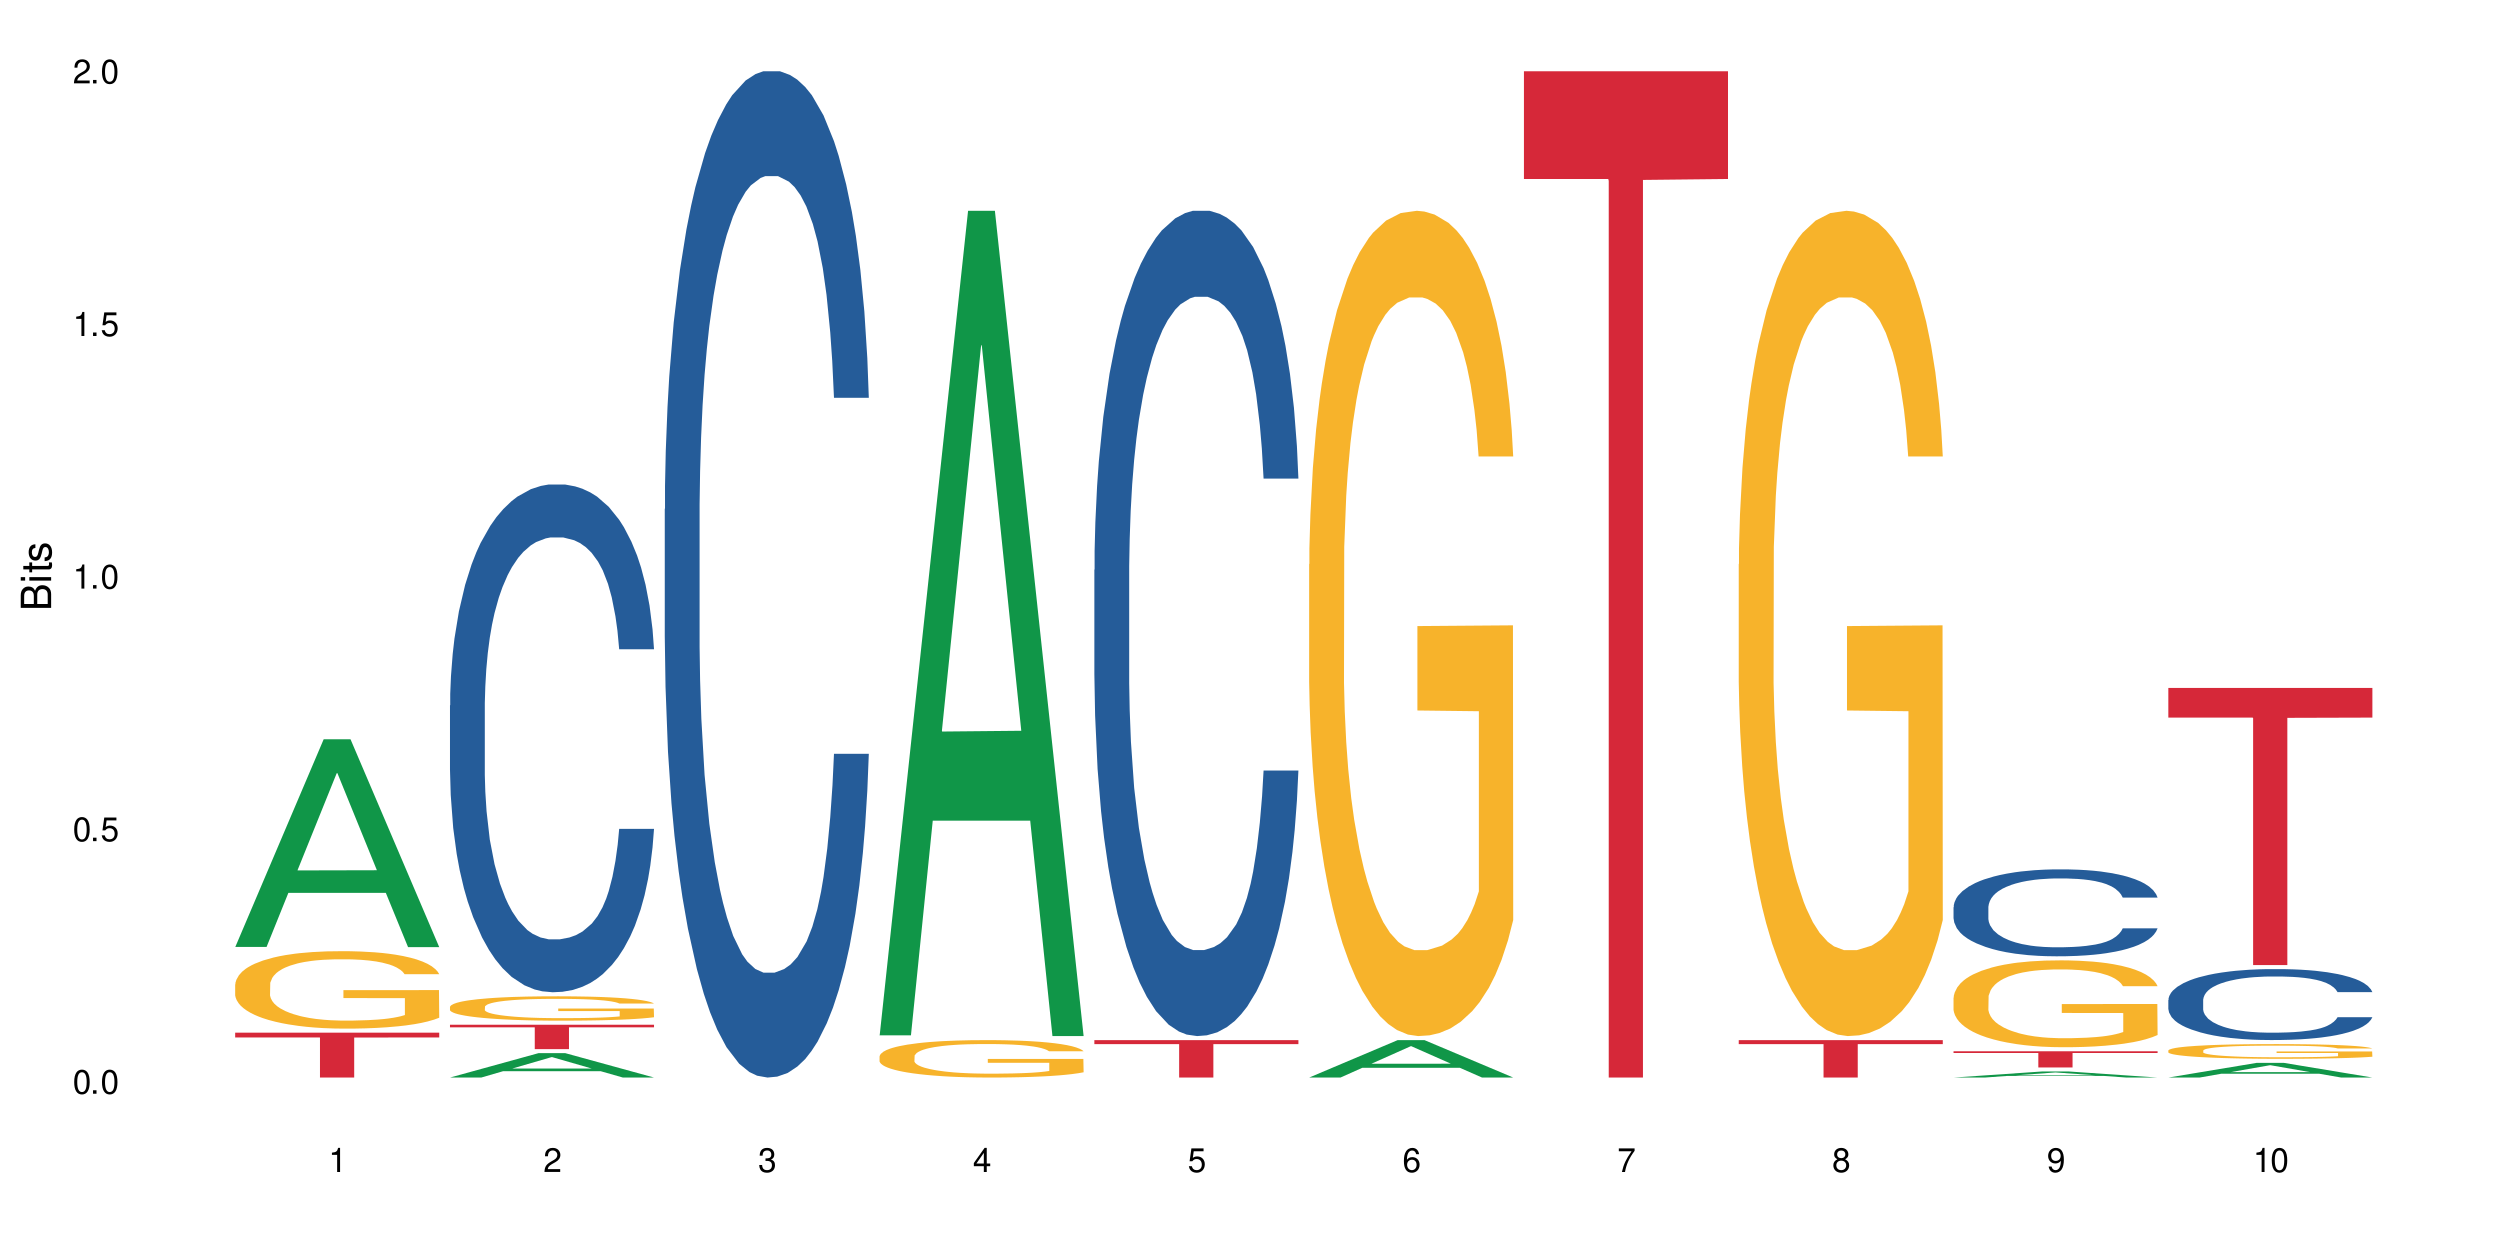 <?xml version="1.0" encoding="UTF-8"?>
<svg xmlns="http://www.w3.org/2000/svg" xmlns:xlink="http://www.w3.org/1999/xlink" width="720" height="360" viewBox="0 0 720 360">
<defs>
<g>
<g id="glyph-0-0">
</g>
<g id="glyph-0-1">
<path d="M 2.641 -6.938 C 2 -6.938 1.422 -6.656 1.078 -6.172 C 0.641 -5.562 0.406 -4.641 0.406 -3.359 C 0.406 -1.016 1.188 0.219 2.641 0.219 C 4.078 0.219 4.859 -1.016 4.859 -3.297 C 4.859 -4.641 4.656 -5.547 4.203 -6.172 C 3.844 -6.656 3.281 -6.938 2.641 -6.938 Z M 2.641 -6.188 C 3.547 -6.188 4 -5.25 4 -3.375 C 4 -1.406 3.562 -0.484 2.625 -0.484 C 1.734 -0.484 1.281 -1.438 1.281 -3.344 C 1.281 -5.25 1.734 -6.188 2.641 -6.188 Z M 2.641 -6.188 "/>
</g>
<g id="glyph-0-2">
<path d="M 1.828 -1 L 0.828 -1 L 0.828 0 L 1.828 0 Z M 1.828 -1 "/>
</g>
<g id="glyph-0-3">
<path d="M 4.562 -6.797 L 1.062 -6.797 L 0.547 -3.094 L 1.328 -3.094 C 1.719 -3.562 2.047 -3.734 2.578 -3.734 C 3.484 -3.734 4.062 -3.109 4.062 -2.094 C 4.062 -1.125 3.484 -0.531 2.578 -0.531 C 1.828 -0.531 1.375 -0.906 1.188 -1.672 L 0.328 -1.672 C 0.453 -1.109 0.547 -0.844 0.75 -0.594 C 1.125 -0.078 1.828 0.219 2.594 0.219 C 3.969 0.219 4.922 -0.781 4.922 -2.219 C 4.922 -3.562 4.031 -4.484 2.719 -4.484 C 2.25 -4.484 1.859 -4.359 1.469 -4.062 L 1.734 -5.969 L 4.562 -5.969 Z M 4.562 -6.797 "/>
</g>
<g id="glyph-0-4">
<path d="M 2.484 -4.938 L 2.484 0 L 3.328 0 L 3.328 -6.938 L 2.766 -6.938 C 2.469 -5.875 2.281 -5.734 0.984 -5.562 L 0.984 -4.938 Z M 2.484 -4.938 "/>
</g>
<g id="glyph-0-5">
<path d="M 4.859 -0.828 L 1.281 -0.828 C 1.359 -1.406 1.672 -1.781 2.5 -2.281 L 3.469 -2.828 C 4.406 -3.344 4.906 -4.062 4.906 -4.906 C 4.906 -5.484 4.672 -6.031 4.266 -6.406 C 3.859 -6.766 3.375 -6.938 2.719 -6.938 C 1.859 -6.938 1.219 -6.625 0.844 -6.031 C 0.609 -5.672 0.5 -5.234 0.484 -4.531 L 1.328 -4.531 C 1.359 -5.016 1.406 -5.281 1.531 -5.516 C 1.75 -5.938 2.188 -6.203 2.703 -6.203 C 3.469 -6.203 4.031 -5.641 4.031 -4.891 C 4.031 -4.344 3.719 -3.859 3.125 -3.516 L 2.234 -3 C 0.812 -2.172 0.406 -1.531 0.328 -0.016 L 4.859 -0.016 Z M 4.859 -0.828 "/>
</g>
<g id="glyph-0-6">
<path d="M 2.125 -3.188 L 2.578 -3.188 C 3.5 -3.188 3.984 -2.766 3.984 -1.922 C 3.984 -1.062 3.469 -0.531 2.594 -0.531 C 1.656 -0.531 1.203 -1 1.156 -2.016 L 0.312 -2.016 C 0.344 -1.453 0.438 -1.094 0.609 -0.781 C 0.953 -0.109 1.625 0.219 2.547 0.219 C 3.953 0.219 4.859 -0.625 4.859 -1.938 C 4.859 -2.828 4.516 -3.297 3.703 -3.594 C 4.344 -3.844 4.656 -4.328 4.656 -5.031 C 4.656 -6.219 3.875 -6.938 2.578 -6.938 C 1.203 -6.938 0.484 -6.172 0.453 -4.703 L 1.297 -4.703 C 1.312 -5.125 1.344 -5.359 1.453 -5.578 C 1.641 -5.969 2.062 -6.203 2.594 -6.203 C 3.344 -6.203 3.797 -5.75 3.797 -5 C 3.797 -4.516 3.609 -4.219 3.25 -4.047 C 3.016 -3.953 2.703 -3.922 2.125 -3.906 Z M 2.125 -3.188 "/>
</g>
<g id="glyph-0-7">
<path d="M 3.141 -1.672 L 3.141 0 L 3.984 0 L 3.984 -1.672 L 4.984 -1.672 L 4.984 -2.438 L 3.984 -2.438 L 3.984 -6.938 L 3.359 -6.938 L 0.266 -2.578 L 0.266 -1.672 Z M 3.141 -2.438 L 1 -2.438 L 3.141 -5.5 Z M 3.141 -2.438 "/>
</g>
<g id="glyph-0-8">
<path d="M 4.781 -5.125 C 4.609 -6.266 3.891 -6.938 2.844 -6.938 C 2.094 -6.938 1.422 -6.578 1.031 -5.953 C 0.594 -5.266 0.406 -4.422 0.406 -3.172 C 0.406 -2 0.578 -1.25 0.984 -0.641 C 1.359 -0.078 1.953 0.219 2.703 0.219 C 3.984 0.219 4.922 -0.75 4.922 -2.094 C 4.922 -3.375 4.062 -4.281 2.844 -4.281 C 2.172 -4.281 1.641 -4.031 1.281 -3.516 C 1.281 -5.234 1.828 -6.188 2.797 -6.188 C 3.391 -6.188 3.797 -5.797 3.938 -5.125 Z M 2.734 -3.531 C 3.547 -3.531 4.062 -2.953 4.062 -2.031 C 4.062 -1.156 3.484 -0.531 2.703 -0.531 C 1.922 -0.531 1.328 -1.188 1.328 -2.078 C 1.328 -2.938 1.906 -3.531 2.734 -3.531 Z M 2.734 -3.531 "/>
</g>
<g id="glyph-0-9">
<path d="M 4.984 -6.797 L 0.438 -6.797 L 0.438 -5.969 L 4.109 -5.969 C 2.5 -3.656 1.828 -2.234 1.328 0 L 2.219 0 C 2.594 -2.172 3.453 -4.047 4.984 -6.094 Z M 4.984 -6.797 "/>
</g>
<g id="glyph-0-10">
<path d="M 3.75 -3.656 C 4.469 -4.094 4.688 -4.438 4.688 -5.078 C 4.688 -6.172 3.844 -6.938 2.641 -6.938 C 1.438 -6.938 0.594 -6.172 0.594 -5.094 C 0.594 -4.438 0.812 -4.094 1.516 -3.656 C 0.734 -3.266 0.359 -2.703 0.359 -1.922 C 0.359 -0.656 1.281 0.219 2.641 0.219 C 3.984 0.219 4.922 -0.656 4.922 -1.922 C 4.922 -2.703 4.531 -3.266 3.75 -3.656 Z M 2.641 -6.188 C 3.359 -6.188 3.812 -5.75 3.812 -5.062 C 3.812 -4.406 3.344 -3.984 2.641 -3.984 C 1.922 -3.984 1.453 -4.406 1.453 -5.078 C 1.453 -5.75 1.922 -6.188 2.641 -6.188 Z M 2.641 -3.266 C 3.484 -3.266 4.062 -2.719 4.062 -1.906 C 4.062 -1.078 3.484 -0.531 2.625 -0.531 C 1.797 -0.531 1.219 -1.094 1.219 -1.906 C 1.219 -2.719 1.781 -3.266 2.641 -3.266 Z M 2.641 -3.266 "/>
</g>
<g id="glyph-0-11">
<path d="M 0.516 -1.578 C 0.672 -0.453 1.406 0.219 2.438 0.219 C 3.188 0.219 3.859 -0.141 4.266 -0.766 C 4.688 -1.453 4.891 -2.297 4.891 -3.547 C 4.891 -4.719 4.703 -5.453 4.312 -6.078 C 3.938 -6.641 3.344 -6.938 2.594 -6.938 C 1.297 -6.938 0.359 -5.969 0.359 -4.625 C 0.359 -3.344 1.234 -2.453 2.453 -2.453 C 3.094 -2.453 3.578 -2.672 4.016 -3.203 C 4 -1.484 3.469 -0.531 2.5 -0.531 C 1.906 -0.531 1.484 -0.906 1.359 -1.578 Z M 2.578 -6.203 C 3.375 -6.203 3.969 -5.531 3.969 -4.641 C 3.969 -3.797 3.391 -3.188 2.547 -3.188 C 1.734 -3.188 1.234 -3.766 1.234 -4.688 C 1.234 -5.562 1.797 -6.203 2.578 -6.203 Z M 2.578 -6.203 "/>
</g>
<g id="glyph-1-0">
</g>
<g id="glyph-1-1">
<path d="M 0 -0.953 L 0 -4.891 C 0 -5.719 -0.234 -6.344 -0.734 -6.797 C -1.188 -7.234 -1.812 -7.469 -2.5 -7.469 C -3.547 -7.469 -4.188 -7 -4.625 -5.875 C -4.984 -6.688 -5.625 -7.094 -6.531 -7.094 C -7.172 -7.094 -7.734 -6.859 -8.141 -6.391 C -8.562 -5.922 -8.75 -5.344 -8.75 -4.5 L -8.75 -0.953 Z M -4.984 -2.062 L -7.766 -2.062 L -7.766 -4.219 C -7.766 -4.844 -7.688 -5.203 -7.453 -5.5 C -7.219 -5.812 -6.859 -5.969 -6.375 -5.969 C -5.891 -5.969 -5.531 -5.812 -5.297 -5.5 C -5.062 -5.203 -4.984 -4.844 -4.984 -4.219 Z M -0.984 -2.062 L -4 -2.062 L -4 -4.781 C -4 -5.766 -3.438 -6.359 -2.484 -6.359 C -1.547 -6.359 -0.984 -5.766 -0.984 -4.781 Z M -0.984 -2.062 "/>
</g>
<g id="glyph-1-2">
<path d="M -6.281 -1.797 L -6.281 -0.797 L 0 -0.797 L 0 -1.797 Z M -8.75 -1.797 L -8.75 -0.797 L -7.484 -0.797 L -7.484 -1.797 Z M -8.75 -1.797 "/>
</g>
<g id="glyph-1-3">
<path d="M -6.281 -3.047 L -6.281 -2.016 L -8.016 -2.016 L -8.016 -1.016 L -6.281 -1.016 L -6.281 -0.172 L -5.469 -0.172 L -5.469 -1.016 L -0.719 -1.016 C -0.078 -1.016 0.281 -1.453 0.281 -2.234 C 0.281 -2.5 0.25 -2.719 0.188 -3.047 L -0.641 -3.047 C -0.609 -2.906 -0.594 -2.766 -0.594 -2.562 C -0.594 -2.141 -0.719 -2.016 -1.156 -2.016 L -5.469 -2.016 L -5.469 -3.047 Z M -6.281 -3.047 "/>
</g>
<g id="glyph-1-4">
<path d="M -4.531 -5.25 C -5.766 -5.25 -6.469 -4.422 -6.469 -2.969 C -6.469 -1.516 -5.719 -0.562 -4.547 -0.562 C -3.562 -0.562 -3.094 -1.062 -2.734 -2.562 L -2.516 -3.484 C -2.344 -4.188 -2.094 -4.469 -1.641 -4.469 C -1.047 -4.469 -0.641 -3.875 -0.641 -3 C -0.641 -2.453 -0.797 -2 -1.062 -1.75 C -1.25 -1.594 -1.422 -1.531 -1.875 -1.469 L -1.875 -0.406 C -0.422 -0.453 0.281 -1.266 0.281 -2.922 C 0.281 -4.5 -0.5 -5.516 -1.719 -5.516 C -2.656 -5.516 -3.172 -4.984 -3.469 -3.734 L -3.703 -2.766 C -3.891 -1.953 -4.156 -1.609 -4.594 -1.609 C -5.188 -1.609 -5.547 -2.125 -5.547 -2.938 C -5.547 -3.75 -5.203 -4.172 -4.531 -4.203 Z M -4.531 -5.25 "/>
</g>
</g>
</defs>
<rect x="-72" y="-36" width="864" height="432" fill="rgb(100%, 100%, 100%)" fill-opacity="1"/>
<path fill-rule="nonzero" fill="rgb(6.275%, 58.824%, 28.235%)" fill-opacity="1" d="M 67.73 272.715 L 67.793 272.66 L 93.223 212.902 L 100.945 212.902 L 126.5 272.773 L 117.52 272.773 L 111.117 257.145 L 83.051 257.145 L 76.773 272.715 L 67.73 272.715 L 85.75 250.68 L 108.543 250.625 L 97.176 222.684 L 97.051 222.629 L 96.926 222.797 L 85.688 250.625 L 85.75 250.68 Z M 67.73 272.715 "/>
<path fill-rule="nonzero" fill="rgb(96.863%, 70.196%, 16.863%)" fill-opacity="1" d="M 67.73 283.492 L 67.801 283.473 L 67.801 283.066 L 68.09 282.148 L 68.805 280.883 L 69.738 279.844 L 70.742 279.031 L 71.387 278.602 L 72.461 277.992 L 73.395 277.543 L 75.758 276.625 L 78.77 275.77 L 80.418 275.402 L 82.281 275.059 L 84.93 274.672 L 86.148 274.527 L 89.875 274.203 L 94.105 273.996 L 98.762 273.938 L 100.914 273.957 L 103.852 274.039 L 107.863 274.262 L 110.16 274.465 L 111.949 274.672 L 113.812 274.934 L 116.105 275.344 L 118.258 275.832 L 119.977 276.32 L 121.695 276.934 L 123.129 277.582 L 124.348 278.297 L 125.422 279.152 L 126.07 279.867 L 126.5 280.578 L 116.535 280.578 L 115.965 279.867 L 115.32 279.316 L 114.242 278.645 L 113.168 278.152 L 112.094 277.766 L 110.086 277.238 L 108.367 276.91 L 106.215 276.625 L 104.137 276.441 L 101.773 276.32 L 100.34 276.281 L 96.543 276.281 L 93.102 276.422 L 91.094 276.586 L 89.66 276.75 L 87.656 277.055 L 86.438 277.297 L 85.719 277.461 L 83.57 278.094 L 82.137 278.664 L 81.348 279.051 L 80.344 279.66 L 79.629 280.211 L 78.84 281.027 L 78.41 281.637 L 77.836 283.023 L 77.766 286.691 L 77.98 287.465 L 78.41 288.301 L 78.984 289.035 L 79.844 289.809 L 80.703 290.398 L 82.207 291.195 L 83.496 291.723 L 84.5 292.07 L 86.438 292.621 L 87.227 292.805 L 89.09 293.172 L 91.023 293.457 L 93.387 293.699 L 95.18 293.824 L 98.047 293.926 L 101.703 293.926 L 106 293.801 L 108.727 293.641 L 110.59 293.477 L 111.809 293.332 L 113.312 293.109 L 114.387 292.906 L 115.391 292.684 L 116.609 292.336 L 116.609 287.465 L 98.906 287.445 L 98.906 285.164 L 126.426 285.145 L 126.5 293.109 L 124.992 293.66 L 123.129 294.191 L 121.34 294.598 L 119.477 294.945 L 116.824 295.332 L 114.672 295.574 L 111.375 295.859 L 108.367 296.043 L 105.215 296.168 L 102.418 296.227 L 99.121 296.246 L 96.184 296.207 L 93.031 296.086 L 90.52 295.922 L 88.227 295.719 L 85.934 295.453 L 83.066 295.023 L 81.203 294.68 L 79.27 294.25 L 77.336 293.742 L 75.613 293.191 L 74.469 292.762 L 73.32 292.273 L 72.102 291.664 L 70.957 290.969 L 70.098 290.34 L 69.309 289.625 L 68.734 288.953 L 68.16 288.035 L 67.875 287.305 L 67.73 286.672 Z M 67.73 283.492 "/>
<path fill-rule="nonzero" fill="rgb(83.922%, 15.686%, 22.353%)" fill-opacity="1" d="M 67.73 297.41 L 126.5 297.41 L 126.5 298.793 L 102.008 298.805 L 102.008 310.332 L 92.152 310.332 L 92.152 298.82 L 92.008 298.793 L 67.73 298.793 Z M 67.73 297.41 "/>
<path fill-rule="nonzero" fill="rgb(6.275%, 58.824%, 28.235%)" fill-opacity="1" d="M 129.594 310.324 L 129.656 310.32 L 155.082 303.309 L 162.805 303.309 L 188.359 310.332 L 179.383 310.332 L 172.977 308.5 L 144.91 308.5 L 138.633 310.324 L 129.594 310.324 L 147.613 307.742 L 170.402 307.734 L 159.039 304.457 L 158.914 304.449 L 158.789 304.469 L 147.547 307.734 L 147.613 307.742 Z M 129.594 310.324 "/>
<path fill-rule="nonzero" fill="rgb(14.51%, 36.078%, 60%)" fill-opacity="1" d="M 129.594 203.168 L 129.664 203.035 L 129.664 199.828 L 129.879 194.746 L 130.379 188.332 L 130.883 183.922 L 132.172 176.035 L 133.965 168.418 L 135.828 162.535 L 137.188 159.062 L 138.406 156.387 L 141.203 151.441 L 142.992 148.902 L 144.93 146.629 L 147.293 144.359 L 149.016 143.023 L 152.883 140.883 L 155.75 139.949 L 157.973 139.547 L 162.773 139.547 L 165.641 140.082 L 167.719 140.75 L 170.012 141.82 L 171.949 143.023 L 175.316 145.961 L 178.324 149.703 L 179.688 151.844 L 181.836 155.988 L 183.484 159.996 L 184.633 163.473 L 185.922 168.418 L 187.07 174.43 L 187.93 181.246 L 188.359 186.996 L 178.324 186.996 L 177.824 181.648 L 177.25 177.504 L 176.176 172.027 L 175.102 168.148 L 173.598 164.273 L 172.234 161.734 L 170.371 159.195 L 168.723 157.59 L 167.004 156.387 L 165.355 155.586 L 162.199 154.785 L 158.547 154.785 L 157.184 155.051 L 154.391 156.121 L 152.883 157.055 L 150.734 158.926 L 149.23 160.664 L 147.438 163.34 L 146.219 165.609 L 144.715 169.086 L 143.641 172.16 L 142.422 176.57 L 141.703 179.91 L 141.059 183.652 L 140.484 188.066 L 140.055 192.742 L 139.77 197.688 L 139.625 202.5 L 139.625 223.215 L 139.77 228.027 L 140.129 233.641 L 141.059 241.793 L 142.422 248.879 L 143.996 254.492 L 145.504 258.504 L 146.363 260.375 L 147.508 262.512 L 149.301 265.184 L 151.879 267.859 L 153.387 268.926 L 155.68 269.996 L 158.043 270.531 L 161.199 270.531 L 163.992 269.996 L 165.855 269.328 L 167.789 268.258 L 170.441 265.988 L 172.09 263.848 L 173.523 261.309 L 174.598 258.77 L 175.316 256.633 L 176.391 252.488 L 177.25 247.941 L 177.895 243.266 L 178.324 238.723 L 188.359 238.723 L 187.93 244.066 L 187.285 249.281 L 186.641 253.156 L 185.637 257.832 L 184.488 261.977 L 182.84 266.656 L 181.48 269.73 L 179.688 273.07 L 178.039 275.609 L 176.246 277.883 L 173.598 280.555 L 171.875 281.891 L 170.012 283.094 L 167.789 284.164 L 164.996 285.102 L 161.984 285.633 L 159.191 285.77 L 156.18 285.5 L 153.957 284.965 L 151.02 283.762 L 147.367 281.359 L 144.715 278.816 L 142.637 276.277 L 140.844 273.605 L 138.836 269.996 L 136.258 264.117 L 134.68 259.57 L 133.605 255.828 L 132.387 250.617 L 131.527 245.938 L 130.523 238.453 L 129.809 228.965 L 129.594 221.613 Z M 129.594 203.168 "/>
<path fill-rule="nonzero" fill="rgb(96.863%, 70.196%, 16.863%)" fill-opacity="1" d="M 129.594 289.941 L 129.664 289.934 L 129.664 289.805 L 129.949 289.516 L 130.668 289.121 L 131.598 288.793 L 132.602 288.535 L 133.246 288.402 L 134.32 288.207 L 135.254 288.066 L 137.617 287.777 L 140.629 287.508 L 142.277 287.395 L 144.141 287.285 L 146.793 287.164 L 148.012 287.117 L 151.738 287.016 L 155.965 286.953 L 160.625 286.934 L 162.773 286.938 L 165.711 286.965 L 169.727 287.035 L 172.02 287.098 L 173.812 287.164 L 175.676 287.246 L 177.969 287.375 L 180.117 287.527 L 181.836 287.684 L 183.559 287.875 L 184.992 288.082 L 186.211 288.305 L 187.285 288.574 L 187.93 288.797 L 188.359 289.023 L 178.398 289.023 L 177.824 288.797 L 177.18 288.625 L 176.105 288.414 L 175.031 288.262 L 173.953 288.137 L 171.949 287.973 L 170.227 287.867 L 168.078 287.777 L 166 287.723 L 163.633 287.684 L 162.199 287.668 L 158.402 287.668 L 154.961 287.715 L 152.957 287.766 L 151.523 287.816 L 149.516 287.914 L 148.297 287.992 L 147.582 288.043 L 145.43 288.242 L 143.996 288.422 L 143.207 288.543 L 142.207 288.734 L 141.488 288.906 L 140.699 289.164 L 140.27 289.355 L 139.695 289.793 L 139.625 290.949 L 139.84 291.191 L 140.27 291.453 L 140.844 291.684 L 141.703 291.93 L 142.562 292.117 L 144.07 292.367 L 145.359 292.531 L 146.363 292.641 L 148.297 292.816 L 149.086 292.871 L 150.949 292.988 L 152.883 293.078 L 155.25 293.156 L 157.039 293.191 L 159.906 293.227 L 163.562 293.227 L 167.863 293.188 L 170.586 293.137 L 172.449 293.082 L 173.668 293.039 L 175.172 292.969 L 176.246 292.902 L 177.25 292.832 L 178.469 292.727 L 178.469 291.191 L 160.766 291.184 L 160.766 290.465 L 188.289 290.461 L 188.359 292.969 L 186.855 293.141 L 184.992 293.309 L 183.199 293.438 L 181.336 293.547 L 178.684 293.668 L 176.535 293.746 L 173.238 293.836 L 170.227 293.891 L 167.074 293.93 L 164.277 293.949 L 160.984 293.957 L 158.043 293.945 L 154.891 293.906 L 152.383 293.855 L 150.09 293.789 L 147.797 293.707 L 144.93 293.57 L 143.066 293.461 L 141.129 293.328 L 139.195 293.168 L 137.477 292.992 L 136.328 292.859 L 135.184 292.707 L 133.965 292.512 L 132.816 292.293 L 131.957 292.098 L 131.168 291.871 L 130.594 291.66 L 130.023 291.371 L 129.734 291.141 L 129.594 290.941 Z M 129.594 289.941 "/>
<path fill-rule="nonzero" fill="rgb(83.922%, 15.686%, 22.353%)" fill-opacity="1" d="M 129.594 295.121 L 188.359 295.121 L 188.359 295.871 L 163.867 295.879 L 163.867 302.145 L 154.012 302.145 L 154.012 295.887 L 153.871 295.871 L 129.594 295.871 Z M 129.594 295.121 "/>
<path fill-rule="nonzero" fill="rgb(14.51%, 36.078%, 60%)" fill-opacity="1" d="M 191.453 146.621 L 191.523 146.355 L 191.523 140 L 191.738 129.934 L 192.242 117.215 L 192.742 108.477 L 194.031 92.844 L 195.824 77.746 L 197.688 66.09 L 199.051 59.203 L 200.27 53.902 L 203.062 44.102 L 204.855 39.07 L 206.789 34.566 L 209.156 30.062 L 210.875 27.414 L 214.746 23.176 L 217.613 21.32 L 219.832 20.527 L 224.637 20.527 L 227.5 21.586 L 229.582 22.91 L 231.875 25.031 L 233.809 27.414 L 237.176 33.242 L 240.188 40.66 L 241.547 44.898 L 243.699 53.109 L 245.348 61.055 L 246.492 67.945 L 247.785 77.746 L 248.93 89.668 L 249.789 103.176 L 250.219 114.566 L 240.188 114.566 L 239.684 103.973 L 239.113 95.758 L 238.035 84.898 L 236.961 77.215 L 235.457 69.535 L 234.094 64.5 L 232.23 59.469 L 230.582 56.289 L 228.863 53.902 L 227.215 52.316 L 224.062 50.727 L 220.406 50.727 L 219.043 51.254 L 216.25 53.375 L 214.746 55.23 L 212.594 58.938 L 211.09 62.383 L 209.297 67.68 L 208.078 72.184 L 206.574 79.07 L 205.5 85.164 L 204.281 93.906 L 203.566 100.527 L 202.918 107.945 L 202.348 116.688 L 201.918 125.957 L 201.629 135.762 L 201.484 145.297 L 201.484 186.355 L 201.629 195.895 L 201.988 207.02 L 202.918 223.18 L 204.281 237.219 L 205.859 248.344 L 207.363 256.293 L 208.223 260 L 209.371 264.238 L 211.16 269.535 L 213.742 274.836 L 215.246 276.953 L 217.539 279.074 L 219.906 280.133 L 223.059 280.133 L 225.852 279.074 L 227.715 277.75 L 229.652 275.629 L 232.305 271.125 L 233.953 266.887 L 235.387 261.855 L 236.461 256.82 L 237.176 252.582 L 238.254 244.371 L 239.113 235.363 L 239.758 226.094 L 240.188 217.086 L 250.219 217.086 L 249.789 227.684 L 249.145 238.012 L 248.5 245.695 L 247.496 254.969 L 246.352 263.18 L 244.703 272.449 L 243.34 278.543 L 241.547 285.168 L 239.898 290.199 L 238.109 294.703 L 235.457 300 L 233.738 302.648 L 231.875 305.035 L 229.652 307.152 L 226.855 309.008 L 223.848 310.066 L 221.051 310.332 L 218.043 309.801 L 215.82 308.742 L 212.883 306.359 L 209.227 301.59 L 206.574 296.559 L 204.496 291.523 L 202.703 286.227 L 200.699 279.074 L 198.117 267.418 L 196.543 258.41 L 195.465 250.992 L 194.246 240.664 L 193.387 231.391 L 192.383 216.555 L 191.668 197.746 L 191.453 183.18 Z M 191.453 146.621 "/>
<path fill-rule="nonzero" fill="rgb(6.275%, 58.824%, 28.235%)" fill-opacity="1" d="M 253.312 298.168 L 253.375 297.945 L 278.805 60.707 L 286.527 60.707 L 312.082 298.391 L 303.102 298.391 L 296.699 236.348 L 268.633 236.348 L 262.355 298.168 L 253.312 298.168 L 271.332 210.684 L 294.125 210.461 L 282.762 99.539 L 282.633 99.316 L 282.508 99.988 L 271.27 210.461 L 271.332 210.684 Z M 253.312 298.168 "/>
<path fill-rule="nonzero" fill="rgb(96.863%, 70.196%, 16.863%)" fill-opacity="1" d="M 253.312 304.172 L 253.387 304.16 L 253.387 303.965 L 253.672 303.52 L 254.387 302.91 L 255.32 302.41 L 256.324 302.016 L 256.969 301.809 L 258.043 301.512 L 258.977 301.297 L 261.34 300.852 L 264.352 300.441 L 266 300.262 L 267.863 300.094 L 270.516 299.91 L 271.73 299.84 L 275.461 299.684 L 279.688 299.582 L 284.348 299.555 L 286.496 299.562 L 289.434 299.602 L 293.449 299.711 L 295.742 299.809 L 297.531 299.91 L 299.395 300.035 L 301.691 300.234 L 303.84 300.469 L 305.559 300.707 L 307.281 301 L 308.715 301.316 L 309.93 301.66 L 311.008 302.074 L 311.652 302.418 L 312.082 302.762 L 302.121 302.762 L 301.547 302.418 L 300.902 302.152 L 299.824 301.828 L 298.75 301.59 L 297.676 301.406 L 295.668 301.148 L 293.949 300.992 L 291.801 300.852 L 289.723 300.766 L 287.355 300.707 L 285.922 300.688 L 282.125 300.688 L 278.684 300.754 L 276.676 300.832 L 275.242 300.914 L 273.238 301.059 L 272.02 301.18 L 271.301 301.258 L 269.152 301.562 L 267.719 301.836 L 266.93 302.023 L 265.926 302.32 L 265.211 302.586 L 264.422 302.98 L 263.992 303.273 L 263.418 303.945 L 263.348 305.715 L 263.562 306.09 L 263.992 306.492 L 264.566 306.848 L 265.426 307.223 L 266.285 307.508 L 267.789 307.891 L 269.082 308.148 L 270.082 308.316 L 272.02 308.582 L 272.809 308.668 L 274.672 308.848 L 276.605 308.984 L 278.973 309.102 L 280.762 309.16 L 283.629 309.211 L 287.285 309.211 L 291.586 309.152 L 294.309 309.074 L 296.172 308.992 L 297.391 308.926 L 298.895 308.816 L 299.969 308.719 L 300.973 308.609 L 302.191 308.441 L 302.191 306.09 L 284.488 306.082 L 284.488 304.977 L 312.008 304.969 L 312.082 308.816 L 310.578 309.082 L 308.715 309.34 L 306.922 309.535 L 305.059 309.703 L 302.406 309.891 L 300.258 310.008 L 296.961 310.145 L 293.949 310.234 L 290.797 310.293 L 288 310.324 L 284.703 310.332 L 281.766 310.312 L 278.613 310.254 L 276.105 310.176 L 273.812 310.078 L 271.516 309.949 L 268.652 309.742 L 266.789 309.574 L 264.852 309.367 L 262.918 309.121 L 261.195 308.855 L 260.051 308.648 L 258.902 308.414 L 257.684 308.117 L 256.539 307.781 L 255.68 307.477 L 254.891 307.133 L 254.316 306.809 L 253.742 306.367 L 253.457 306.012 L 253.312 305.707 Z M 253.312 304.172 "/>
<path fill-rule="nonzero" fill="rgb(14.51%, 36.078%, 60%)" fill-opacity="1" d="M 315.176 164.125 L 315.246 163.906 L 315.246 158.691 L 315.461 150.438 L 315.961 140.008 L 316.465 132.84 L 317.754 120.02 L 319.547 107.637 L 321.41 98.078 L 322.77 92.43 L 323.988 88.082 L 326.785 80.043 L 328.578 75.918 L 330.512 72.223 L 332.875 68.531 L 334.598 66.355 L 338.465 62.883 L 341.332 61.359 L 343.555 60.707 L 348.355 60.707 L 351.223 61.578 L 353.301 62.664 L 355.594 64.402 L 357.531 66.355 L 360.898 71.137 L 363.91 77.219 L 365.27 80.695 L 367.422 87.43 L 369.07 93.949 L 370.215 99.598 L 371.504 107.637 L 372.652 117.414 L 373.512 128.492 L 373.941 137.836 L 363.91 137.836 L 363.406 129.145 L 362.832 122.41 L 361.758 113.504 L 360.684 107.203 L 359.18 100.902 L 357.816 96.773 L 355.953 92.645 L 354.305 90.039 L 352.586 88.082 L 350.938 86.781 L 347.785 85.477 L 344.129 85.477 L 342.766 85.91 L 339.973 87.648 L 338.465 89.168 L 336.316 92.211 L 334.812 95.035 L 333.02 99.379 L 331.801 103.074 L 330.297 108.723 L 329.223 113.719 L 328.004 120.891 L 327.285 126.32 L 326.641 132.402 L 326.066 139.574 L 325.637 147.176 L 325.352 155.215 L 325.207 163.039 L 325.207 196.711 L 325.352 204.535 L 325.711 213.66 L 326.641 226.91 L 328.004 238.426 L 329.578 247.551 L 331.086 254.07 L 331.945 257.109 L 333.09 260.586 L 334.883 264.934 L 337.465 269.277 L 338.969 271.016 L 341.262 272.754 L 343.625 273.621 L 346.781 273.621 L 349.574 272.754 L 351.438 271.668 L 353.375 269.93 L 356.023 266.234 L 357.672 262.758 L 359.105 258.633 L 360.184 254.504 L 360.898 251.027 L 361.973 244.293 L 362.832 236.906 L 363.48 229.301 L 363.91 221.914 L 373.941 221.914 L 373.512 230.605 L 372.867 239.078 L 372.223 245.379 L 371.219 252.984 L 370.07 259.719 L 368.422 267.32 L 367.062 272.32 L 365.27 277.75 L 363.621 281.879 L 361.832 285.57 L 359.18 289.918 L 357.457 292.09 L 355.594 294.047 L 353.375 295.781 L 350.578 297.305 L 347.57 298.172 L 344.773 298.391 L 341.762 297.957 L 339.543 297.086 L 336.602 295.133 L 332.949 291.219 L 330.297 287.094 L 328.219 282.965 L 326.426 278.621 L 324.418 272.754 L 321.84 263.195 L 320.262 255.809 L 319.188 249.723 L 317.969 241.25 L 317.109 233.648 L 316.105 221.48 L 315.391 206.055 L 315.176 194.105 Z M 315.176 164.125 "/>
<path fill-rule="nonzero" fill="rgb(83.922%, 15.686%, 22.353%)" fill-opacity="1" d="M 315.176 299.555 L 373.941 299.555 L 373.941 300.707 L 349.449 300.719 L 349.449 310.332 L 339.594 310.332 L 339.594 300.727 L 339.453 300.707 L 315.176 300.707 Z M 315.176 299.555 "/>
<path fill-rule="nonzero" fill="rgb(6.275%, 58.824%, 28.235%)" fill-opacity="1" d="M 377.035 310.324 L 377.098 310.312 L 402.527 299.555 L 410.25 299.555 L 435.805 310.332 L 426.824 310.332 L 420.422 307.52 L 392.355 307.52 L 386.078 310.324 L 377.035 310.324 L 395.055 306.355 L 417.848 306.344 L 406.48 301.316 L 406.355 301.305 L 406.23 301.336 L 394.992 306.344 L 395.055 306.355 Z M 377.035 310.324 "/>
<path fill-rule="nonzero" fill="rgb(96.863%, 70.196%, 16.863%)" fill-opacity="1" d="M 377.035 162.512 L 377.105 162.293 L 377.105 157.953 L 377.395 148.184 L 378.109 134.727 L 379.043 123.656 L 380.047 114.973 L 380.691 110.414 L 381.766 103.902 L 382.695 99.129 L 385.062 89.359 L 388.07 80.242 L 389.719 76.336 L 391.582 72.648 L 394.234 68.523 L 395.453 67.004 L 399.18 63.531 L 403.41 61.359 L 408.066 60.707 L 410.219 60.926 L 413.156 61.793 L 417.168 64.18 L 419.461 66.352 L 421.254 68.523 L 423.117 71.344 L 425.41 75.688 L 427.562 80.895 L 429.281 86.105 L 431 92.617 L 432.434 99.562 L 433.652 107.16 L 434.727 116.277 L 435.375 123.875 L 435.805 131.469 L 425.84 131.469 L 425.27 123.875 L 424.621 118.012 L 423.547 110.848 L 422.473 105.641 L 421.398 101.516 L 419.391 95.871 L 417.672 92.398 L 415.52 89.359 L 413.441 87.406 L 411.078 86.105 L 409.645 85.672 L 405.848 85.672 L 402.406 87.191 L 400.398 88.926 L 398.965 90.664 L 396.961 93.918 L 395.742 96.523 L 395.023 98.262 L 392.875 104.988 L 391.441 111.066 L 390.652 115.191 L 389.648 121.703 L 388.934 127.562 L 388.145 136.246 L 387.715 142.758 L 387.141 157.52 L 387.07 196.59 L 387.285 204.836 L 387.715 213.738 L 388.289 221.551 L 389.148 229.801 L 390.008 236.094 L 391.512 244.559 L 392.801 250.203 L 393.805 253.895 L 395.742 259.754 L 396.527 261.707 L 398.391 265.613 L 400.328 268.652 L 402.691 271.258 L 404.484 272.559 L 407.352 273.645 L 411.008 273.645 L 415.305 272.344 L 418.031 270.605 L 419.895 268.871 L 421.109 267.352 L 422.617 264.961 L 423.691 262.793 L 424.695 260.406 L 425.914 256.715 L 425.914 204.836 L 408.211 204.621 L 408.211 180.309 L 435.73 180.094 L 435.805 264.961 L 434.297 270.824 L 432.434 276.469 L 430.645 280.809 L 428.781 284.5 L 426.129 288.621 L 423.977 291.227 L 420.68 294.266 L 417.672 296.219 L 414.52 297.523 L 411.723 298.172 L 408.426 298.391 L 405.488 297.957 L 402.336 296.652 L 399.824 294.918 L 397.531 292.746 L 395.238 289.926 L 392.371 285.367 L 390.508 281.676 L 388.574 277.117 L 386.641 271.691 L 384.918 265.832 L 383.773 261.273 L 382.625 256.062 L 381.406 249.551 L 380.262 242.172 L 379.398 235.441 L 378.613 227.844 L 378.039 220.684 L 377.465 210.914 L 377.18 203.102 L 377.035 196.371 Z M 377.035 162.512 "/>
<path fill-rule="nonzero" fill="rgb(83.922%, 15.686%, 22.353%)" fill-opacity="1" d="M 438.895 20.527 L 497.664 20.527 L 497.664 51.547 L 473.172 51.82 L 473.172 310.332 L 463.316 310.332 L 463.316 52.094 L 463.176 51.547 L 438.895 51.547 Z M 438.895 20.527 "/>
<path fill-rule="nonzero" fill="rgb(96.863%, 70.196%, 16.863%)" fill-opacity="1" d="M 500.758 162.512 L 500.828 162.293 L 500.828 157.953 L 501.117 148.184 L 501.832 134.727 L 502.766 123.656 L 503.766 114.973 L 504.414 110.414 L 505.488 103.902 L 506.418 99.129 L 508.785 89.359 L 511.793 80.242 L 513.441 76.336 L 515.305 72.648 L 517.957 68.523 L 519.176 67.004 L 522.902 63.531 L 527.133 61.359 L 531.789 60.707 L 533.938 60.926 L 536.879 61.793 L 540.891 64.18 L 543.184 66.352 L 544.977 68.523 L 546.84 71.344 L 549.133 75.688 L 551.281 80.895 L 553.004 86.105 L 554.723 92.617 L 556.156 99.562 L 557.375 107.16 L 558.449 116.277 L 559.094 123.875 L 559.523 131.469 L 549.562 131.469 L 548.988 123.875 L 548.344 118.012 L 547.27 110.848 L 546.195 105.641 L 545.121 101.516 L 543.113 95.871 L 541.395 92.398 L 539.242 89.359 L 537.164 87.406 L 534.801 86.105 L 533.367 85.672 L 529.566 85.672 L 526.129 87.191 L 524.121 88.926 L 522.688 90.664 L 520.68 93.918 L 519.461 96.523 L 518.746 98.262 L 516.598 104.988 L 515.164 111.066 L 514.375 115.191 L 513.371 121.703 L 512.652 127.562 L 511.867 136.246 L 511.438 142.758 L 510.863 157.52 L 510.789 196.59 L 511.004 204.836 L 511.438 213.738 L 512.008 221.551 L 512.867 229.801 L 513.73 236.094 L 515.234 244.559 L 516.523 250.203 L 517.527 253.895 L 519.461 259.754 L 520.25 261.707 L 522.113 265.613 L 524.051 268.652 L 526.414 271.258 L 528.207 272.559 L 531.074 273.645 L 534.727 273.645 L 539.027 272.344 L 541.75 270.605 L 543.613 268.871 L 544.832 267.352 L 546.34 264.961 L 547.414 262.793 L 548.418 260.406 L 549.633 256.715 L 549.633 204.836 L 531.934 204.621 L 531.934 180.309 L 559.453 180.094 L 559.523 264.961 L 558.02 270.824 L 556.156 276.469 L 554.363 280.809 L 552.5 284.5 L 549.852 288.621 L 547.699 291.227 L 544.402 294.266 L 541.395 296.219 L 538.238 297.523 L 535.445 298.172 L 532.148 298.391 L 529.211 297.957 L 526.055 296.652 L 523.547 294.918 L 521.254 292.746 L 518.961 289.926 L 516.094 285.367 L 514.23 281.676 L 512.297 277.117 L 510.359 271.691 L 508.641 265.832 L 507.492 261.273 L 506.348 256.062 L 505.129 249.551 L 503.98 242.172 L 503.121 235.441 L 502.332 227.844 L 501.762 220.684 L 501.188 210.914 L 500.902 203.102 L 500.758 196.371 Z M 500.758 162.512 "/>
<path fill-rule="nonzero" fill="rgb(83.922%, 15.686%, 22.353%)" fill-opacity="1" d="M 500.758 299.555 L 559.523 299.555 L 559.523 300.707 L 535.031 300.719 L 535.031 310.332 L 525.18 310.332 L 525.18 300.727 L 525.035 300.707 L 500.758 300.707 Z M 500.758 299.555 "/>
<path fill-rule="nonzero" fill="rgb(6.275%, 58.824%, 28.235%)" fill-opacity="1" d="M 562.617 310.332 L 562.68 310.328 L 588.109 308.586 L 595.832 308.586 L 621.387 310.332 L 612.406 310.332 L 606.004 309.875 L 577.938 309.875 L 571.66 310.332 L 562.617 310.332 L 580.637 309.688 L 603.43 309.688 L 592.066 308.871 L 591.938 308.871 L 591.812 308.875 L 580.574 309.688 L 580.637 309.688 Z M 562.617 310.332 "/>
<path fill-rule="nonzero" fill="rgb(14.51%, 36.078%, 60%)" fill-opacity="1" d="M 562.617 261.281 L 562.691 261.258 L 562.691 260.707 L 562.906 259.84 L 563.406 258.742 L 563.906 257.988 L 565.199 256.637 L 566.988 255.332 L 568.852 254.328 L 570.215 253.73 L 571.434 253.273 L 574.227 252.43 L 576.02 251.992 L 577.953 251.605 L 580.32 251.215 L 582.039 250.988 L 585.91 250.621 L 588.777 250.461 L 591 250.395 L 595.801 250.395 L 598.668 250.484 L 600.746 250.598 L 603.039 250.781 L 604.973 250.988 L 608.344 251.492 L 611.352 252.133 L 612.715 252.496 L 614.863 253.207 L 616.512 253.891 L 617.66 254.488 L 618.949 255.332 L 620.098 256.363 L 620.957 257.527 L 621.387 258.512 L 611.352 258.512 L 610.852 257.598 L 610.277 256.891 L 609.203 255.949 L 608.129 255.289 L 606.621 254.625 L 605.262 254.191 L 603.398 253.754 L 601.75 253.48 L 600.027 253.273 L 598.379 253.137 L 595.227 253 L 591.57 253 L 590.211 253.047 L 587.414 253.23 L 585.91 253.391 L 583.762 253.711 L 582.254 254.008 L 580.465 254.465 L 579.246 254.852 L 577.738 255.449 L 576.664 255.973 L 575.445 256.73 L 574.73 257.301 L 574.086 257.941 L 573.512 258.695 L 573.082 259.496 L 572.793 260.344 L 572.652 261.164 L 572.652 264.711 L 572.793 265.535 L 573.152 266.496 L 574.086 267.891 L 575.445 269.102 L 577.023 270.062 L 578.527 270.75 L 579.387 271.07 L 580.535 271.438 L 582.328 271.895 L 584.906 272.352 L 586.41 272.535 L 588.707 272.719 L 591.07 272.809 L 594.223 272.809 L 597.02 272.719 L 598.883 272.602 L 600.816 272.418 L 603.469 272.031 L 605.117 271.664 L 606.551 271.23 L 607.625 270.797 L 608.344 270.43 L 609.418 269.719 L 610.277 268.941 L 610.922 268.141 L 611.352 267.363 L 621.387 267.363 L 620.957 268.281 L 620.312 269.172 L 619.664 269.836 L 618.664 270.637 L 617.516 271.344 L 615.867 272.145 L 614.504 272.672 L 612.715 273.242 L 611.066 273.676 L 609.273 274.066 L 606.621 274.523 L 604.902 274.754 L 603.039 274.957 L 600.816 275.141 L 598.023 275.301 L 595.012 275.395 L 592.219 275.418 L 589.207 275.371 L 586.984 275.277 L 584.047 275.074 L 580.391 274.66 L 577.738 274.227 L 575.66 273.793 L 573.871 273.336 L 571.863 272.719 L 569.281 271.711 L 567.707 270.934 L 566.633 270.293 L 565.414 269.402 L 564.555 268.602 L 563.551 267.32 L 562.832 265.695 L 562.617 264.438 Z M 562.617 261.281 "/>
<path fill-rule="nonzero" fill="rgb(96.863%, 70.196%, 16.863%)" fill-opacity="1" d="M 562.617 287.297 L 562.691 287.273 L 562.691 286.816 L 562.977 285.789 L 563.691 284.371 L 564.625 283.207 L 565.629 282.293 L 566.273 281.812 L 567.348 281.129 L 568.281 280.625 L 570.645 279.598 L 573.656 278.637 L 575.305 278.227 L 577.168 277.836 L 579.816 277.402 L 581.035 277.242 L 584.762 276.879 L 588.992 276.648 L 593.648 276.578 L 595.801 276.602 L 598.738 276.695 L 602.754 276.945 L 605.047 277.176 L 606.836 277.402 L 608.699 277.699 L 610.992 278.156 L 613.145 278.707 L 614.863 279.254 L 616.586 279.938 L 618.016 280.672 L 619.234 281.469 L 620.312 282.43 L 620.957 283.23 L 621.387 284.031 L 611.426 284.031 L 610.852 283.23 L 610.207 282.613 L 609.129 281.859 L 608.055 281.309 L 606.98 280.875 L 604.973 280.281 L 603.254 279.918 L 601.105 279.598 L 599.023 279.391 L 596.66 279.254 L 595.227 279.207 L 591.43 279.207 L 587.988 279.367 L 585.98 279.551 L 584.547 279.734 L 582.543 280.078 L 581.324 280.352 L 580.605 280.535 L 578.457 281.242 L 577.023 281.883 L 576.234 282.316 L 575.23 283 L 574.516 283.617 L 573.727 284.531 L 573.297 285.219 L 572.723 286.773 L 572.652 290.887 L 572.867 291.754 L 573.297 292.691 L 573.871 293.512 L 574.73 294.383 L 575.59 295.043 L 577.094 295.938 L 578.387 296.531 L 579.387 296.918 L 581.324 297.535 L 582.113 297.742 L 583.977 298.152 L 585.91 298.473 L 588.273 298.746 L 590.066 298.883 L 592.934 299 L 596.59 299 L 600.891 298.859 L 603.613 298.68 L 605.477 298.496 L 606.695 298.336 L 608.199 298.086 L 609.273 297.855 L 610.277 297.605 L 611.496 297.215 L 611.496 291.754 L 593.793 291.73 L 593.793 289.172 L 621.312 289.148 L 621.387 298.086 L 619.879 298.699 L 618.016 299.297 L 616.227 299.754 L 614.363 300.141 L 611.711 300.574 L 609.559 300.848 L 606.266 301.168 L 603.254 301.375 L 600.102 301.512 L 597.305 301.582 L 594.008 301.602 L 591.07 301.559 L 587.918 301.422 L 585.41 301.238 L 583.113 301.008 L 580.82 300.711 L 577.953 300.23 L 576.09 299.844 L 574.156 299.363 L 572.223 298.793 L 570.5 298.176 L 569.355 297.695 L 568.207 297.148 L 566.988 296.461 L 565.844 295.684 L 564.984 294.977 L 564.195 294.176 L 563.621 293.422 L 563.047 292.395 L 562.762 291.57 L 562.617 290.863 Z M 562.617 287.297 "/>
<path fill-rule="nonzero" fill="rgb(83.922%, 15.686%, 22.353%)" fill-opacity="1" d="M 562.617 302.766 L 621.387 302.766 L 621.387 303.266 L 596.895 303.27 L 596.895 307.422 L 587.039 307.422 L 587.039 303.273 L 586.895 303.266 L 562.617 303.266 Z M 562.617 302.766 "/>
<path fill-rule="nonzero" fill="rgb(6.275%, 58.824%, 28.235%)" fill-opacity="1" d="M 624.48 310.328 L 624.543 310.324 L 649.969 306.098 L 657.691 306.098 L 683.246 310.332 L 674.27 310.332 L 667.863 309.227 L 639.797 309.227 L 633.52 310.328 L 624.48 310.328 L 642.5 308.77 L 665.289 308.766 L 653.926 306.789 L 653.801 306.785 L 653.676 306.797 L 642.438 308.766 L 642.5 308.77 Z M 624.48 310.328 "/>
<path fill-rule="nonzero" fill="rgb(14.51%, 36.078%, 60%)" fill-opacity="1" d="M 624.48 287.992 L 624.551 287.977 L 624.551 287.527 L 624.766 286.816 L 625.266 285.922 L 625.77 285.305 L 627.059 284.203 L 628.852 283.137 L 630.715 282.316 L 632.074 281.832 L 633.293 281.457 L 636.09 280.766 L 637.879 280.41 L 639.816 280.094 L 642.18 279.777 L 643.902 279.59 L 647.77 279.289 L 650.637 279.16 L 652.859 279.105 L 657.66 279.105 L 660.527 279.18 L 662.605 279.273 L 664.898 279.422 L 666.836 279.59 L 670.203 280 L 673.215 280.523 L 674.574 280.824 L 676.727 281.402 L 678.375 281.961 L 679.52 282.445 L 680.809 283.137 L 681.957 283.977 L 682.816 284.93 L 683.246 285.734 L 673.215 285.734 L 672.711 284.988 L 672.137 284.406 L 671.062 283.641 L 669.988 283.102 L 668.484 282.559 L 667.121 282.203 L 665.258 281.848 L 663.609 281.625 L 661.891 281.457 L 660.242 281.344 L 657.086 281.234 L 653.434 281.234 L 652.07 281.27 L 649.277 281.422 L 647.77 281.551 L 645.621 281.812 L 644.117 282.055 L 642.324 282.43 L 641.105 282.746 L 639.602 283.23 L 638.527 283.66 L 637.309 284.277 L 636.59 284.746 L 635.945 285.266 L 635.371 285.883 L 634.941 286.535 L 634.656 287.227 L 634.512 287.898 L 634.512 290.797 L 634.656 291.469 L 635.016 292.25 L 635.945 293.391 L 637.309 294.379 L 638.883 295.164 L 640.391 295.727 L 641.25 295.988 L 642.395 296.285 L 644.188 296.66 L 646.766 297.031 L 648.273 297.184 L 650.566 297.332 L 652.93 297.406 L 656.086 297.406 L 658.879 297.332 L 660.742 297.238 L 662.68 297.09 L 665.328 296.77 L 666.977 296.473 L 668.41 296.117 L 669.488 295.762 L 670.203 295.465 L 671.277 294.887 L 672.137 294.25 L 672.781 293.598 L 673.215 292.961 L 683.246 292.961 L 682.816 293.707 L 682.172 294.438 L 681.527 294.977 L 680.523 295.633 L 679.375 296.211 L 677.727 296.863 L 676.367 297.293 L 674.574 297.762 L 672.926 298.117 L 671.133 298.434 L 668.484 298.809 L 666.762 298.992 L 664.898 299.16 L 662.68 299.312 L 659.883 299.441 L 656.871 299.516 L 654.078 299.535 L 651.066 299.496 L 648.848 299.422 L 645.906 299.254 L 642.254 298.918 L 639.602 298.562 L 637.523 298.211 L 635.73 297.836 L 633.723 297.332 L 631.145 296.508 L 629.566 295.875 L 628.492 295.352 L 627.273 294.625 L 626.414 293.969 L 625.41 292.926 L 624.695 291.598 L 624.48 290.57 Z M 624.48 287.992 "/>
<path fill-rule="nonzero" fill="rgb(96.863%, 70.196%, 16.863%)" fill-opacity="1" d="M 624.48 302.512 L 624.551 302.508 L 624.551 302.43 L 624.836 302.258 L 625.555 302.02 L 626.484 301.82 L 627.488 301.664 L 628.133 301.586 L 629.207 301.469 L 630.141 301.383 L 632.504 301.211 L 635.516 301.047 L 637.164 300.977 L 639.027 300.91 L 641.68 300.84 L 642.898 300.812 L 646.625 300.75 L 650.852 300.711 L 655.512 300.699 L 657.66 300.703 L 660.598 300.719 L 664.613 300.762 L 666.906 300.801 L 668.699 300.84 L 670.562 300.887 L 672.855 300.965 L 675.004 301.059 L 676.727 301.152 L 678.445 301.266 L 679.879 301.391 L 681.098 301.527 L 682.172 301.688 L 682.816 301.824 L 683.246 301.961 L 673.285 301.961 L 672.711 301.824 L 672.066 301.719 L 670.992 301.594 L 669.918 301.5 L 668.84 301.426 L 666.836 301.324 L 665.113 301.262 L 662.965 301.211 L 660.887 301.176 L 658.52 301.152 L 657.086 301.145 L 653.289 301.145 L 649.848 301.172 L 647.844 301.203 L 646.41 301.234 L 644.402 301.289 L 643.184 301.336 L 642.469 301.367 L 640.316 301.488 L 638.883 301.598 L 638.098 301.668 L 637.094 301.785 L 636.375 301.891 L 635.586 302.043 L 635.156 302.16 L 634.586 302.422 L 634.512 303.121 L 634.727 303.266 L 635.156 303.426 L 635.73 303.566 L 636.59 303.711 L 637.449 303.824 L 638.957 303.977 L 640.246 304.074 L 641.25 304.141 L 643.184 304.246 L 643.973 304.281 L 645.836 304.352 L 647.77 304.402 L 650.137 304.449 L 651.926 304.473 L 654.793 304.492 L 658.449 304.492 L 662.75 304.469 L 665.473 304.438 L 667.336 304.406 L 668.555 304.379 L 670.059 304.34 L 671.133 304.301 L 672.137 304.258 L 673.355 304.191 L 673.355 303.266 L 655.656 303.262 L 655.656 302.828 L 683.176 302.824 L 683.246 304.34 L 681.742 304.441 L 679.879 304.543 L 678.086 304.621 L 676.223 304.688 L 673.57 304.758 L 671.422 304.805 L 668.125 304.859 L 665.113 304.895 L 661.961 304.918 L 659.168 304.93 L 655.871 304.934 L 652.93 304.926 L 649.777 304.902 L 647.27 304.871 L 644.977 304.832 L 642.684 304.781 L 639.816 304.703 L 637.953 304.637 L 636.016 304.555 L 634.082 304.457 L 632.363 304.355 L 631.215 304.273 L 630.07 304.18 L 628.852 304.062 L 627.703 303.934 L 626.844 303.812 L 626.055 303.676 L 625.48 303.551 L 624.91 303.375 L 624.621 303.234 L 624.48 303.117 Z M 624.48 302.512 "/>
<path fill-rule="nonzero" fill="rgb(83.922%, 15.686%, 22.353%)" fill-opacity="1" d="M 624.48 198.125 L 683.246 198.125 L 683.246 206.668 L 658.754 206.742 L 658.754 277.941 L 648.898 277.941 L 648.898 206.816 L 648.758 206.668 L 624.48 206.668 Z M 624.48 198.125 "/>
<g fill="rgb(0%, 0%, 0%)" fill-opacity="1">
<use xlink:href="#glyph-0-1" x="20.965" y="314.993"/>
<use xlink:href="#glyph-0-2" x="25.965" y="314.993"/>
<use xlink:href="#glyph-0-1" x="28.965" y="314.993"/>
</g>
<g fill="rgb(0%, 0%, 0%)" fill-opacity="1">
<use xlink:href="#glyph-0-1" x="20.965" y="242.251"/>
<use xlink:href="#glyph-0-2" x="25.965" y="242.251"/>
<use xlink:href="#glyph-0-3" x="28.965" y="242.251"/>
</g>
<g fill="rgb(0%, 0%, 0%)" fill-opacity="1">
<use xlink:href="#glyph-0-4" x="20.965" y="169.509"/>
<use xlink:href="#glyph-0-2" x="25.965" y="169.509"/>
<use xlink:href="#glyph-0-1" x="28.965" y="169.509"/>
</g>
<g fill="rgb(0%, 0%, 0%)" fill-opacity="1">
<use xlink:href="#glyph-0-4" x="20.965" y="96.767"/>
<use xlink:href="#glyph-0-2" x="25.965" y="96.767"/>
<use xlink:href="#glyph-0-3" x="28.965" y="96.767"/>
</g>
<g fill="rgb(0%, 0%, 0%)" fill-opacity="1">
<use xlink:href="#glyph-0-5" x="20.965" y="24.024"/>
<use xlink:href="#glyph-0-2" x="25.965" y="24.024"/>
<use xlink:href="#glyph-0-1" x="28.965" y="24.024"/>
</g>
<g fill="rgb(0%, 0%, 0%)" fill-opacity="1">
<use xlink:href="#glyph-0-4" x="94.613" y="337.532"/>
</g>
<g fill="rgb(0%, 0%, 0%)" fill-opacity="1">
<use xlink:href="#glyph-0-5" x="156.477" y="337.532"/>
</g>
<g fill="rgb(0%, 0%, 0%)" fill-opacity="1">
<use xlink:href="#glyph-0-6" x="218.336" y="337.532"/>
</g>
<g fill="rgb(0%, 0%, 0%)" fill-opacity="1">
<use xlink:href="#glyph-0-7" x="280.199" y="337.532"/>
</g>
<g fill="rgb(0%, 0%, 0%)" fill-opacity="1">
<use xlink:href="#glyph-0-3" x="342.059" y="337.532"/>
</g>
<g fill="rgb(0%, 0%, 0%)" fill-opacity="1">
<use xlink:href="#glyph-0-8" x="403.918" y="337.532"/>
</g>
<g fill="rgb(0%, 0%, 0%)" fill-opacity="1">
<use xlink:href="#glyph-0-9" x="465.781" y="337.532"/>
</g>
<g fill="rgb(0%, 0%, 0%)" fill-opacity="1">
<use xlink:href="#glyph-0-10" x="527.641" y="337.532"/>
</g>
<g fill="rgb(0%, 0%, 0%)" fill-opacity="1">
<use xlink:href="#glyph-0-11" x="589.5" y="337.532"/>
</g>
<g fill="rgb(0%, 0%, 0%)" fill-opacity="1">
<use xlink:href="#glyph-0-4" x="648.863" y="337.532"/>
<use xlink:href="#glyph-0-1" x="653.863" y="337.532"/>
</g>
<g fill="rgb(0%, 0%, 0%)" fill-opacity="1">
<use xlink:href="#glyph-1-1" x="14.725" y="176.012"/>
<use xlink:href="#glyph-1-2" x="14.725" y="168.012"/>
<use xlink:href="#glyph-1-3" x="14.725" y="165.012"/>
<use xlink:href="#glyph-1-4" x="14.725" y="162.012"/>
</g>
</svg>
